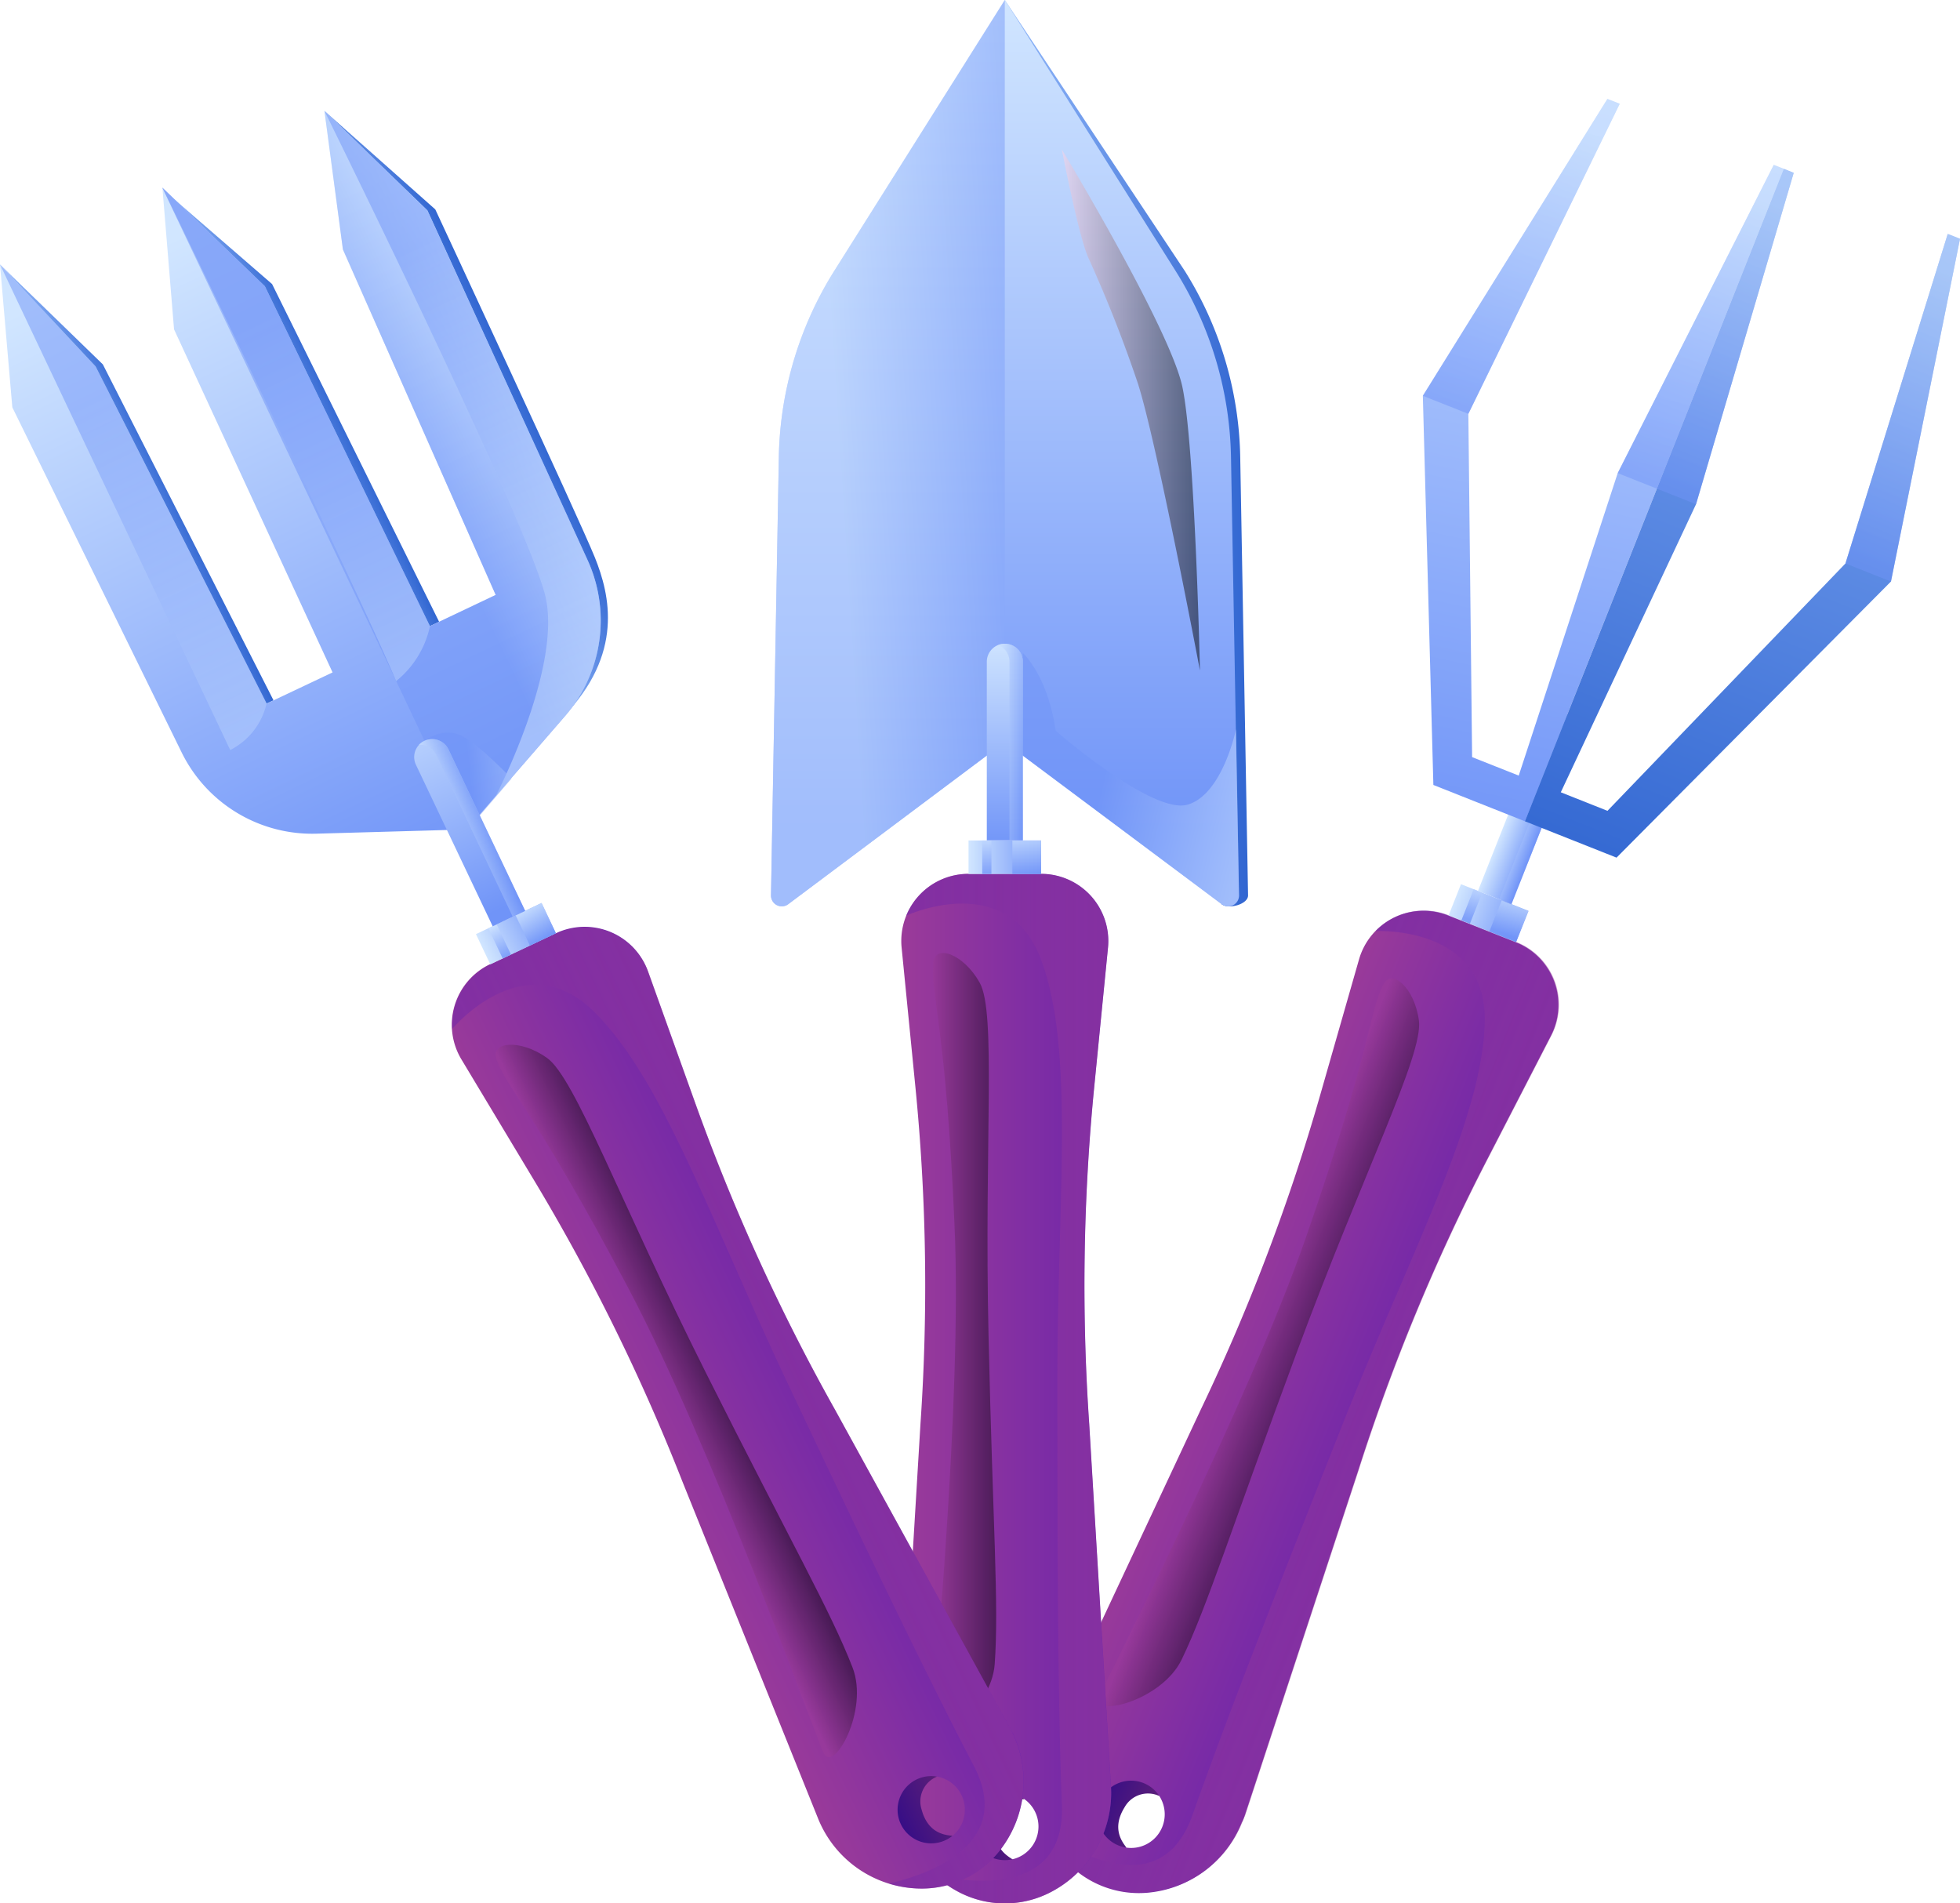 <?xml version="1.0" encoding="UTF-8"?> <svg xmlns="http://www.w3.org/2000/svg" xmlns:xlink="http://www.w3.org/1999/xlink" viewBox="0 0 318.25 309.02"><defs><style>.cls-1{isolation:isolate;}.cls-2{fill:url(#_11);}.cls-3{fill:url(#_968);}.cls-10,.cls-13,.cls-14,.cls-15,.cls-18,.cls-19,.cls-25,.cls-26,.cls-27,.cls-29,.cls-32,.cls-33,.cls-4,.cls-41,.cls-42,.cls-43,.cls-44,.cls-45,.cls-47,.cls-5{opacity:0.5;}.cls-10,.cls-13,.cls-14,.cls-15,.cls-18,.cls-21,.cls-22,.cls-25,.cls-26,.cls-29,.cls-32,.cls-35,.cls-36,.cls-4,.cls-41,.cls-42,.cls-43,.cls-44,.cls-45,.cls-47,.cls-7,.cls-8{mix-blend-mode:multiply;}.cls-4{fill:url(#_968-2);}.cls-19,.cls-27,.cls-33,.cls-5{mix-blend-mode:screen;}.cls-5{fill:url(#_155);}.cls-6{fill:url(#_62);}.cls-21,.cls-22,.cls-35,.cls-36,.cls-7,.cls-8{opacity:0.8;}.cls-7{fill:url(#_62-2);}.cls-8{fill:url(#_62-3);}.cls-9{fill:url(#_62-4);}.cls-10{fill:url(#_62-5);}.cls-11{fill:url(#_62-6);}.cls-12{fill:url(#_63);}.cls-13{fill:url(#_62-7);}.cls-14{fill:url(#_62-8);}.cls-15{fill:url(#_62-9);}.cls-16{fill:url(#_11-2);}.cls-17{fill:url(#_968-3);}.cls-18{fill:url(#_968-4);}.cls-19{fill:url(#_155-2);}.cls-20{fill:url(#_62-10);}.cls-21{fill:url(#_62-11);}.cls-22{fill:url(#_62-12);}.cls-23{fill:url(#_63-2);}.cls-24{fill:url(#_62-13);}.cls-25{fill:url(#_62-14);}.cls-26{fill:url(#_62-15);}.cls-27{fill:url(#_107);}.cls-28{fill:url(#_62-16);}.cls-29{fill:url(#_62-17);}.cls-30{fill:url(#_11-3);}.cls-31{fill:url(#_968-5);}.cls-32{fill:url(#_968-6);}.cls-33{fill:url(#_155-3);}.cls-34{fill:url(#_62-18);}.cls-35{fill:url(#_62-19);}.cls-36{fill:url(#_62-20);}.cls-37{fill:url(#_63-3);}.cls-38{fill:url(#_63-4);}.cls-39{fill:url(#_63-5);}.cls-40{fill:url(#_62-21);}.cls-41{fill:url(#_62-22);}.cls-42{fill:url(#_62-23);}.cls-43{fill:url(#_62-24);}.cls-44{fill:url(#_62-25);}.cls-45{fill:url(#_62-26);}.cls-46{fill:url(#_62-27);}.cls-47{fill:url(#_62-28);}</style><linearGradient id="_11" x1="232.93" y1="321.3" x2="243.92" y2="321.3" gradientTransform="translate(78.77 -94.02) rotate(21.64)" gradientUnits="userSpaceOnUse"><stop offset="0" stop-color="#2d098a"></stop><stop offset="1" stop-color="#5b1f78"></stop></linearGradient><linearGradient id="_968" x1="257.68" y1="251.41" x2="222.87" y2="251.41" gradientTransform="translate(78.77 -94.02) rotate(21.64)" gradientUnits="userSpaceOnUse"><stop offset="0" stop-color="#6d25ab"></stop><stop offset="1" stop-color="#9b3b99"></stop></linearGradient><linearGradient id="_968-2" x1="224.78" y1="251.41" x2="258.04" y2="251.41" xlink:href="#_968"></linearGradient><linearGradient id="_155" x1="242.37" y1="244.22" x2="230.05" y2="244.22" gradientTransform="translate(78.77 -94.02) rotate(21.64)" gradientUnits="userSpaceOnUse"><stop offset="0"></stop><stop offset="1" stop-color="#9b3b99"></stop></linearGradient><linearGradient id="_62" x1="234.88" y1="165.13" x2="246.67" y2="165.13" gradientTransform="translate(78.77 -94.02) rotate(21.64)" gradientUnits="userSpaceOnUse"><stop offset="0" stop-color="#d1e6ff"></stop><stop offset="1" stop-color="#7094f8"></stop></linearGradient><linearGradient id="_62-2" x1="237.85" y1="160.61" x2="237.85" y2="167.27" gradientTransform="translate(404.11 -90.68) rotate(90)" xlink:href="#_62"></linearGradient><linearGradient id="_62-3" x1="244.33" y1="160.61" x2="244.33" y2="167.27" gradientTransform="translate(410.13 -94.77) rotate(90)" xlink:href="#_62"></linearGradient><linearGradient id="_62-4" x1="237.85" y1="146.44" x2="243.7" y2="146.44" xlink:href="#_62"></linearGradient><linearGradient id="_62-5" x1="239.69" y1="146.44" x2="243.69" y2="146.44" xlink:href="#_62"></linearGradient><linearGradient id="_62-6" x1="211.42" y1="11" x2="236.36" y2="156.65" xlink:href="#_62"></linearGradient><linearGradient id="_63" x1="261.22" y1="8.17" x2="261.22" y2="155.93" gradientTransform="translate(78.77 -94.02) rotate(21.64)" gradientUnits="userSpaceOnUse"><stop offset="0" stop-color="#92b8fa"></stop><stop offset="1" stop-color="#3166d1"></stop></linearGradient><linearGradient id="_62-7" x1="206.01" y1="41.32" x2="206.01" y2="90.42" xlink:href="#_62"></linearGradient><linearGradient id="_62-8" x1="240.78" y1="41.32" x2="240.78" y2="90.42" xlink:href="#_62"></linearGradient><linearGradient id="_62-9" x1="275.55" y1="41.32" x2="275.55" y2="90.42" xlink:href="#_62"></linearGradient><linearGradient id="_11-2" x1="155.31" y1="295.34" x2="166.3" y2="295.34" gradientTransform="matrix(1, 0, 0, 1, 0, 0)" xlink:href="#_11"></linearGradient><linearGradient id="_968-3" x1="181.52" y1="225.45" x2="146.1" y2="225.45" gradientTransform="matrix(1, 0, 0, 1, 0, 0)" xlink:href="#_968"></linearGradient><linearGradient id="_968-4" x1="147.16" y1="225.45" x2="180.42" y2="225.45" gradientTransform="matrix(1, 0, 0, 1, 0, 0)" xlink:href="#_968"></linearGradient><linearGradient id="_155-2" x1="163.1" y1="218.26" x2="151.2" y2="218.26" gradientTransform="matrix(1, 0, 0, 1, 0, 0)" xlink:href="#_155"></linearGradient><linearGradient id="_62-10" x1="157.26" y1="139.17" x2="169.05" y2="139.17" gradientTransform="matrix(1, 0, 0, 1, 0, 0)" xlink:href="#_62"></linearGradient><linearGradient id="_62-11" x1="160.23" y1="135.22" x2="160.23" y2="142.04" gradientTransform="matrix(1, 0, 0, 1, 0, 0)" xlink:href="#_62"></linearGradient><linearGradient id="_62-12" x1="166.72" y1="135.22" x2="166.72" y2="142.04" gradientTransform="matrix(1, 0, 0, 1, 0, 0)" xlink:href="#_62"></linearGradient><linearGradient id="_63-2" x1="163.16" y1="73.58" x2="202.65" y2="73.58" gradientTransform="matrix(1, 0, 0, 1, 0, 0)" xlink:href="#_63"></linearGradient><linearGradient id="_62-13" x1="163.16" y1="-0.79" x2="163.16" y2="135.7" gradientTransform="matrix(1, 0, 0, 1, 0, 0)" xlink:href="#_62"></linearGradient><linearGradient id="_62-14" x1="136.5" y1="74.12" x2="170.07" y2="71.99" gradientTransform="matrix(1, 0, 0, 1, 0, 0)" xlink:href="#_62"></linearGradient><linearGradient id="_62-15" x1="203.09" y1="131.45" x2="179.29" y2="125.78" gradientTransform="matrix(1, 0, 0, 1, 0, 0)" xlink:href="#_62"></linearGradient><linearGradient id="_107" x1="172.41" y1="66.56" x2="194.84" y2="66.56" gradientUnits="userSpaceOnUse"><stop offset="0" stop-color="#ffd4e6"></stop><stop offset="1"></stop></linearGradient><linearGradient id="_62-16" x1="163.16" y1="103.34" x2="163.16" y2="137.69" gradientTransform="matrix(1, 0, 0, 1, 0, 0)" xlink:href="#_62"></linearGradient><linearGradient id="_62-17" x1="162.07" y1="120.48" x2="166.08" y2="120.48" gradientTransform="matrix(1, 0, 0, 1, 0, 0)" xlink:href="#_62"></linearGradient><linearGradient id="_11-3" x1="74.56" y1="324.75" x2="85.56" y2="324.75" gradientTransform="translate(-62.91 34.57) rotate(-25.37)" xlink:href="#_11"></linearGradient><linearGradient id="_968-5" x1="100.25" y1="254.86" x2="63.98" y2="254.86" gradientTransform="translate(-62.91 34.57) rotate(-25.37)" xlink:href="#_968"></linearGradient><linearGradient id="_968-6" x1="66.41" y1="254.86" x2="99.67" y2="254.86" gradientTransform="translate(-62.91 34.57) rotate(-25.37)" xlink:href="#_968"></linearGradient><linearGradient id="_155-3" x1="81.55" y1="247.67" x2="71.35" y2="247.67" gradientTransform="translate(-62.91 34.57) rotate(-25.37)" xlink:href="#_155"></linearGradient><linearGradient id="_62-18" x1="76.52" y1="168.58" x2="88.3" y2="168.58" gradientTransform="translate(-62.91 34.57) rotate(-25.37)" xlink:href="#_62"></linearGradient><linearGradient id="_62-19" x1="79.49" y1="165.76" x2="79.49" y2="171.3" gradientTransform="translate(1.64 -15.74)" xlink:href="#_62"></linearGradient><linearGradient id="_62-20" x1="85.97" y1="165.76" x2="85.97" y2="171.3" gradientTransform="translate(1.02 -18.51)" xlink:href="#_62"></linearGradient><linearGradient id="_63-3" x1="114" y1="87.28" x2="130.56" y2="87.28" gradientTransform="translate(-71.58 38.68) rotate(-25.37)" xlink:href="#_63"></linearGradient><linearGradient id="_63-4" x1="91.93" y1="76.1" x2="102.43" y2="76.1" gradientTransform="translate(-71.58 38.68) rotate(-25.37)" xlink:href="#_63"></linearGradient><linearGradient id="_63-5" x1="62.93" y1="76.1" x2="72.67" y2="76.1" gradientTransform="translate(-71.58 38.68) rotate(-25.37)" xlink:href="#_63"></linearGradient><linearGradient id="_62-21" x1="201.67" y1="42.22" x2="201.67" y2="153.86" gradientTransform="matrix(-0.9, 0.43, 0.43, 0.9, 193.78, -87.13)" xlink:href="#_62"></linearGradient><linearGradient id="_62-22" x1="162.84" y1="92.2" x2="184.95" y2="92.2" gradientTransform="matrix(-0.9, 0.43, 0.43, 0.9, 193.78, -87.13)" xlink:href="#_62"></linearGradient><linearGradient id="_62-23" x1="197.29" y1="140.4" x2="197.29" y2="60.07" gradientTransform="matrix(-0.9, 0.43, 0.43, 0.9, 193.78, -87.13)" xlink:href="#_62"></linearGradient><linearGradient id="_62-24" x1="179.7" y1="140.4" x2="179.7" y2="60.07" gradientTransform="matrix(-0.9, 0.43, 0.43, 0.9, 193.78, -87.13)" xlink:href="#_62"></linearGradient><linearGradient id="_62-25" x1="226.54" y1="140.4" x2="226.54" y2="60.07" gradientTransform="matrix(-0.9, 0.43, 0.43, 0.9, 193.78, -87.13)" xlink:href="#_62"></linearGradient><linearGradient id="_62-26" x1="107.38" y1="146.8" x2="95.9" y2="142.76" gradientTransform="translate(-71.49 38.64) rotate(-25.37)" xlink:href="#_62"></linearGradient><linearGradient id="_62-27" x1="82.41" y1="121.7" x2="82.41" y2="163.93" gradientTransform="translate(-62.91 34.57) rotate(-25.37)" xlink:href="#_62"></linearGradient><linearGradient id="_62-28" x1="81.32" y1="149.89" x2="85.33" y2="149.89" gradientTransform="translate(-62.91 34.57) rotate(-25.37)" xlink:href="#_62"></linearGradient></defs><g class="cls-1"><g id="Calque_2" data-name="Calque 2"><g id="gardening_tools" data-name="gardening tools"><path class="cls-2" d="M188.22,291.58a4.34,4.34,0,0,0-5.62,1.84c-2.19,3.52-.29,5.72.3,6.54l-1.85,1.18-5.21-4.81,2.16-8.81,10.21-1.41Z"></path><path class="cls-3" d="M202.11,294.75l18.4-55.95a326.59,326.59,0,0,1,20.86-50.38l10.48-20.32A10.92,10.92,0,0,0,246.17,153l-11-4.35a10.88,10.88,0,0,0-14.51,7.14l-6.3,22a326.81,326.81,0,0,1-19.36,51l-25,53.35a18.24,18.24,0,0,0,2.7,19.6,16.11,16.11,0,0,0,13.93,5.52,18.18,18.18,0,0,0,15-11.38C201.87,295.45,202,295.1,202.11,294.75Zm-20.47,4.88a5.46,5.46,0,1,1,7.09-3.05A5.45,5.45,0,0,1,181.64,299.63Z"></path><path class="cls-4" d="M201.74,295.79a18.18,18.18,0,0,1-15,11.38,16.11,16.11,0,0,1-13.93-5.52,18.13,18.13,0,0,1-2.58-3.93h0c2.78,1.74,18.07,12.09,23.4-3.05s13.75-36.66,24.67-64.19,22.5-49,22.78-64.66-17.73-14.65-17.73-14.65h0a10.91,10.91,0,0,1,11.89-2.57l11,4.35a10.92,10.92,0,0,1,5.68,15.15l-10.48,20.32a326.59,326.59,0,0,0-20.86,50.38l-18.4,55.95C202,295.1,201.87,295.45,201.74,295.79Z"></path><path class="cls-5" d="M224.55,159.94c1.37-2.89,5.14.41,5.84,5.75.72,5.55-8.83,24.18-19.82,53.84-10.71,28.87-14.5,41.18-18.7,49.9-3.28,6.79-14.74,9.5-13.38,6.09s24-47.11,33.65-74.88C222.69,170.17,222.09,165.16,224.55,159.94Z"></path><polygon class="cls-6" points="242.7 145.72 237.22 143.55 235.22 148.6 240.69 150.78 246.17 152.95 248.18 147.89 242.7 145.72"></polygon><rect class="cls-7" x="236.26" y="146.42" width="5.44" height="1.49" transform="translate(14.06 315.04) rotate(-68.36)"></rect><rect class="cls-8" x="242.28" y="147.22" width="5.44" height="4.67" transform="translate(15.64 322.15) rotate(-68.36)"></rect><path class="cls-9" d="M254.47,116h0a2.92,2.92,0,0,0-3.79,1.64l-10.7,27,2.72,1.08,2.71,1.08,10.7-27a2.93,2.93,0,0,0-1.64-3.8Z"></path><path class="cls-10" d="M256.11,119.83l-10.7,27-2-.8,10.69-27a2.91,2.91,0,0,0-.7-3.2,2.93,2.93,0,0,1,2.72,4Z"></path><polygon class="cls-11" points="289.63 27.41 247.61 133.34 232.74 127.44 231.03 64.26 261 16.06 263 16.85 238.42 67.19 239.03 122.92 246.6 125.92 262.67 76.81 288.01 26.77 289.63 27.41"></polygon><polygon class="cls-12" points="307.04 94.41 262.48 139.24 247.61 133.34 289.63 27.41 291.25 28.06 275.39 81.86 253.43 128.63 261.01 131.64 299.65 91.48 316.26 37.98 318.25 38.77 307.04 94.41"></polygon><polygon class="cls-13" points="261 16.06 263 16.85 238.42 67.19 231.03 64.26 261 16.06"></polygon><polygon class="cls-14" points="291.25 28.06 275.39 81.86 262.67 76.81 288.01 26.77 291.25 28.06"></polygon><polygon class="cls-15" points="307.04 94.41 299.65 91.48 316.26 37.98 318.25 38.77 307.04 94.41"></polygon><path class="cls-16" d="M166.3,292.11a4.34,4.34,0,0,0-4.54,3.79c-.74,4.08,1.84,5.42,2.69,6l-1.29,1.78-6.61-2.55-1.24-9,9-5.08Z"></path><path class="cls-17" d="M180.39,289.94l-3.53-58.79a327.61,327.61,0,0,1,.8-54.52l2.25-22.76a10.91,10.91,0,0,0-10.86-12H157.26a10.9,10.9,0,0,0-10.86,12l2.25,22.76a327.61,327.61,0,0,1,.81,54.52l-3.53,58.79a18.22,18.22,0,0,0,5.88,14.54,18.81,18.81,0,0,0,3.85,2.69,16.11,16.11,0,0,0,15,0,18.19,18.19,0,0,0,9.77-16.12Q180.42,290.5,180.39,289.94ZM163.16,302a5.46,5.46,0,1,1,5.46-5.46A5.46,5.46,0,0,1,163.16,302Z"></path><path class="cls-18" d="M180.42,291.05a18.19,18.19,0,0,1-9.77,16.12,16.11,16.11,0,0,1-15,0,18.81,18.81,0,0,1-3.85-2.69h0c3.22.59,21.25,4.57,20.62-11.47s-.73-39.14-.73-68.77,2.85-53.81-2.67-68.49-21.88-7.09-21.88-7.09h0a10.91,10.91,0,0,1,10.1-6.77h11.79a10.91,10.91,0,0,1,10.86,12l-2.25,22.76a327.61,327.61,0,0,0-.8,54.52l3.53,58.79Q180.42,290.5,180.42,291.05Z"></path><path class="cls-19" d="M151.54,156.36c.2-3.19,4.92-1.51,7.54,3.19,2.72,4.9.71,25.73,1.43,57.36.69,30.78,1.71,43.62,1,53.27-.55,7.52-10.2,14.27-10.2,10.6s5-52.66,3.67-82C153.58,166.55,151.17,162.11,151.54,156.36Z"></path><polygon class="cls-20" points="163.16 136.45 157.26 136.45 157.26 141.89 163.16 141.89 169.05 141.89 169.05 136.45 163.16 136.45"></polygon><rect class="cls-21" x="159.49" y="136.45" width="1.49" height="5.44"></rect><rect class="cls-22" x="164.38" y="136.45" width="4.67" height="5.44"></rect><path class="cls-23" d="M201.38,74.27a58.76,58.76,0,0,0-9-30.28L163.16,0l35.2,146.8c1.17.88,4.32,0,4.29-1.44Z"></path><path class="cls-24" d="M201.18,145.35a1.76,1.76,0,0,1-2.82,1.44l-32.29-24.12-2.92-2.19L128,146.79a1.75,1.75,0,0,1-2.81-1.44l1.27-71.08a58.83,58.83,0,0,1,9-30.29l27.7-44,27.72,44a58.83,58.83,0,0,1,9,30.29l.79,44.14Z"></path><path class="cls-25" d="M163.15,0V120.48L128,146.79a1.75,1.75,0,0,1-2.81-1.44l1.27-71.08a58.83,58.83,0,0,1,9-30.29Z"></path><path class="cls-26" d="M201.18,145.35a1.76,1.76,0,0,1-2.82,1.44l-32.29-24.12V106s4.06,3.67,5.34,12.64c0,0,15.7,13.65,21.41,12s7.88-12.26,7.88-12.26Z"></path><path class="cls-27" d="M172.41,24.26s17.53,29,19.57,38.53,2.86,46.07,2.86,46.07-7-37-10.07-46.58a215.82,215.82,0,0,0-8.13-20.6C175,37.73,172.41,24.26,172.41,24.26Z"></path><path class="cls-28" d="M163.16,104.51h0a2.93,2.93,0,0,0-2.93,2.92v29h5.85v-29a2.92,2.92,0,0,0-2.92-2.92Z"></path><path class="cls-29" d="M166.08,107.43v29h-2.17v-29a2.9,2.9,0,0,0-1.84-2.7,2.83,2.83,0,0,1,1.09-.22A2.92,2.92,0,0,1,166.08,107.43Z"></path><path class="cls-30" d="M152.14,288.44a4.35,4.35,0,0,0-2.49,5.37c1.08,4,4,4.11,5,4.24l-.4,2.16-7.07.53-5-7.59,5.93-8.43Z"></path><path class="cls-31" d="M163.93,280.45l-28.37-51.61a327.68,327.68,0,0,1-22.63-49.61l-7.72-21.53a10.92,10.92,0,0,0-14.95-6.18l-10.65,5a10.9,10.9,0,0,0-4.68,15.49l11.78,19.6a326.38,326.38,0,0,1,24.09,48.91l22,54.64A18.14,18.14,0,0,0,149,306.6a16.08,16.08,0,0,0,13.54-6.42,18.18,18.18,0,0,0,1.93-18.75C164.28,281.1,164.11,280.77,163.93,280.45Zm-10.39,18.3a5.46,5.46,0,1,1,2.6-7.27A5.45,5.45,0,0,1,153.54,298.75Z"></path><path class="cls-32" d="M164.44,281.43a18.18,18.18,0,0,1-1.93,18.75A16.08,16.08,0,0,1,149,306.6a18.24,18.24,0,0,1-4.63-.78h0c3.16-.84,21.16-5,13.72-19.19S140.65,251.56,128,224.8s-20.48-49.86-31.76-60.75-22.81,3-22.81,3h0a10.92,10.92,0,0,1,6.23-10.45l10.65-5a10.92,10.92,0,0,1,14.95,6.18l7.72,21.53a327.68,327.68,0,0,0,22.63,49.61l28.37,51.61C164.11,280.77,164.28,281.1,164.44,281.43Z"></path><path class="cls-33" d="M80.64,172.1c-1.19-3,3.8-3.48,8.18-.34C93.37,175,100.49,194.7,114.68,223c13.82,27.52,20.24,38.68,23.74,47.7,2.74,7-3.09,17.26-4.66,13.95s-18.07-49.71-31.83-75.69C86.85,180.44,82.77,177.46,80.64,172.1Z"></path><polygon class="cls-34" points="82.61 149.13 77.28 151.66 79.61 156.57 84.94 154.05 90.26 151.52 87.93 146.61 82.61 149.13"></polygon><rect class="cls-35" x="80.38" y="150.12" width="1.49" height="5.44" transform="translate(-57.66 49.49) rotate(-25.37)"></rect><rect class="cls-36" x="84.65" y="147.35" width="4.67" height="5.44" transform="translate(-55.9 51.73) rotate(-25.37)"></rect><path class="cls-37" d="M69.05,34.33,52.68,18l18,16S94.17,84.47,96.6,90.53s4.75,15.64-5.17,25.86c0,0,3.91-9.47-2.36-27.93S69.05,34.33,69.05,34.33Z"></path><polygon class="cls-38" points="42.62 46.64 26.36 30.67 44.18 46.12 71.3 100.95 69.46 101.82 42.62 46.64"></polygon><polygon class="cls-39" points="15.17 59.65 0.15 43.09 16.7 59.16 44.41 113.7 42.94 114.4 15.17 59.65"></polygon><path class="cls-40" d="M2,66.13l27.48,56a23.61,23.61,0,0,0,21.88,13.22l24.43-.69,4.73-5.46h0l11.26-13a23.63,23.63,0,0,0,3.62-25.31l-26-56.74L52.68,18l3,22.5L80.49,96.59l-10.68,5.07L43,46.47l-16.63-16,1.89,23L54,109.17l-10.69,5.06L15.52,59.49,0,42.93Z"></path><path class="cls-41" d="M26.34,30.44,75.77,134.7l4.73-5.46h0l11.26-13a23.63,23.63,0,0,0,3.62-25.31l-26-56.74L52.68,18l3,22.5L80.49,96.59l-10.68,5.07L43,46.47Z"></path><path class="cls-42" d="M64.33,110.57a15.6,15.6,0,0,0,5.48-8.91L43,46.47l-16.63-16S57.06,93.49,64.33,110.57Z"></path><path class="cls-43" d="M80.51,129.22l11.26-13a23.63,23.63,0,0,0,3.62-25.31l-26-56.74L52.68,18S86,85.4,88.6,97C91.14,108.49,80.83,128.6,80.51,129.22Z"></path><path class="cls-44" d="M0,42.93l37.38,78.84a11.28,11.28,0,0,0,5.9-7.54L15.52,59.49Z"></path><path class="cls-45" d="M69.11,120.19s2.76-2.21,5.75-.77,8.21,7,8.21,7L76,134.62Z"></path><path class="cls-46" d="M68.92,120.28h0a2.91,2.91,0,0,0-1.38,3.89L80,150.39l2.64-1.26,2.64-1.25L72.82,121.66a2.93,2.93,0,0,0-3.9-1.38Z"></path><path class="cls-47" d="M72.81,121.66l12.43,26.22-2,.93L70.85,122.59A2.91,2.91,0,0,0,68,120.93a2.81,2.81,0,0,1,.89-.65A2.92,2.92,0,0,1,72.81,121.66Z"></path></g></g></g></svg> 